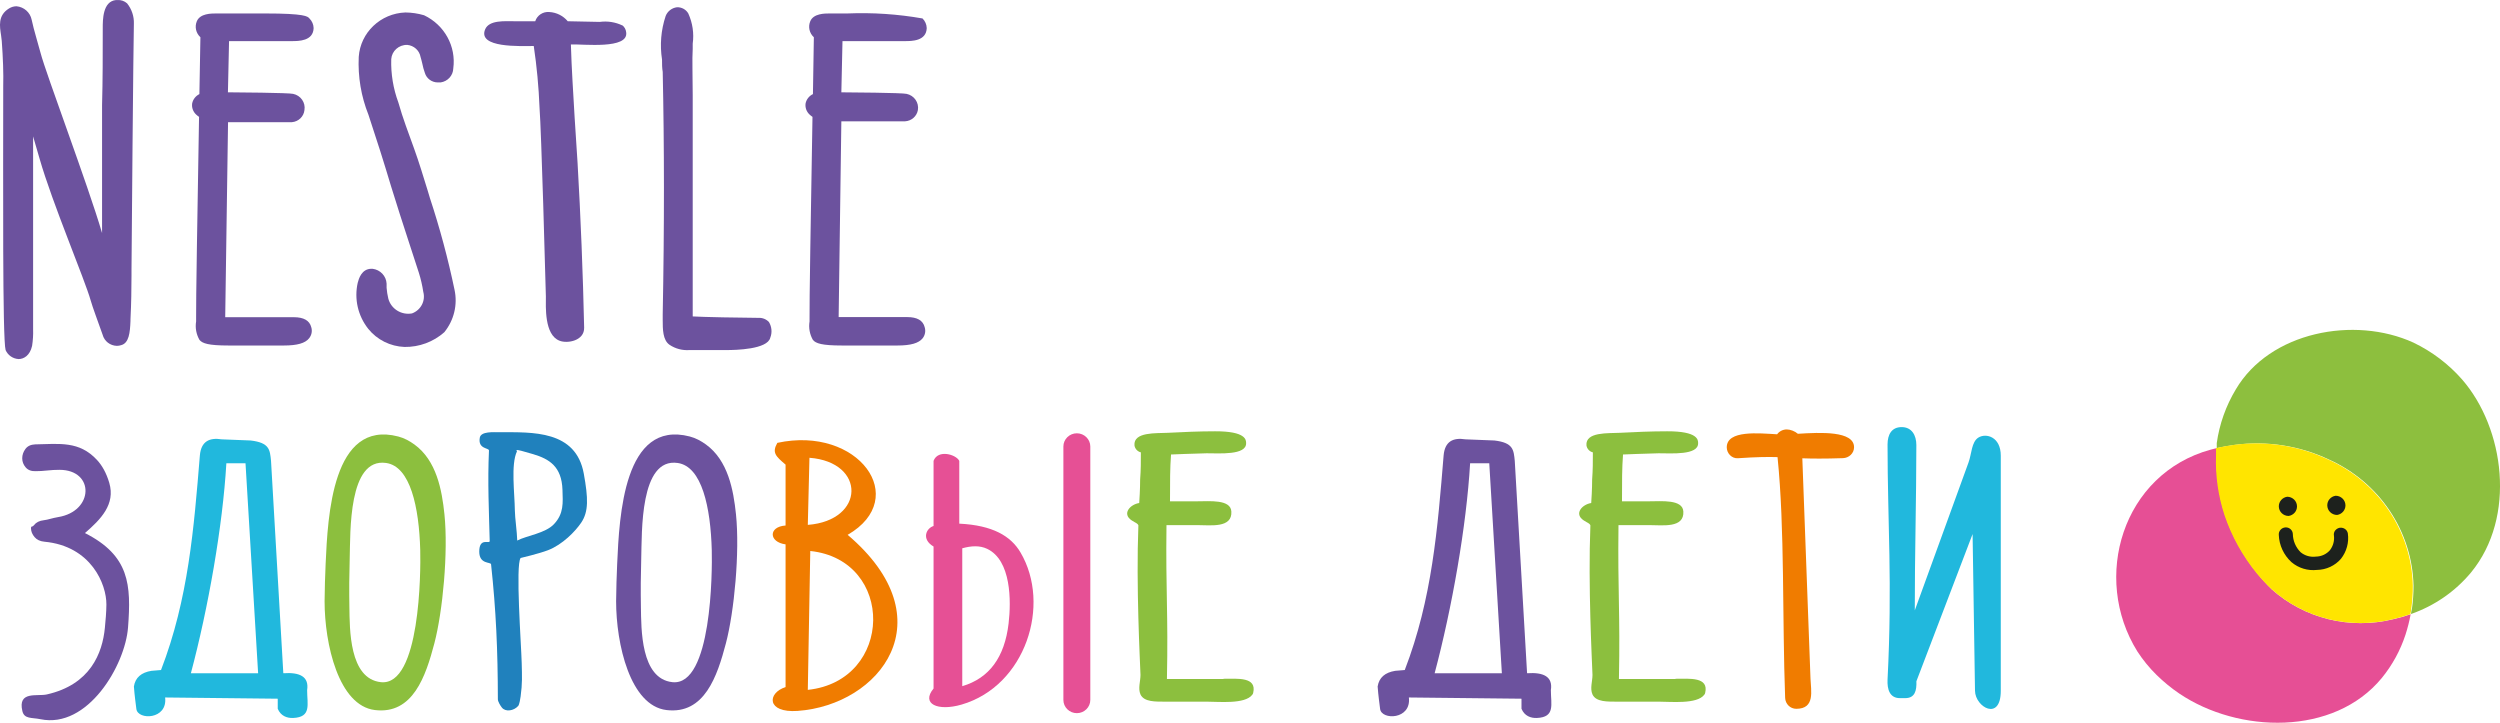 <svg width="211" height="61" viewBox="0 0 211 61" fill="none" xmlns="http://www.w3.org/2000/svg">
<path fill-rule="evenodd" clip-rule="evenodd" d="M9.904 0.003H9.799C8.662 0.105 8.672 1.689 8.672 2.374V2.458C8.672 4.605 8.672 6.779 8.614 8.879C8.614 10.013 8.614 16.442 8.614 19.667C7.41 15.57 3.884 6.235 3.425 4.473C3.206 3.63 2.871 2.599 2.671 1.661C2.546 1.047 2.026 0.586 1.39 0.528C1.166 0.53 0.948 0.595 0.759 0.715C-0.196 1.305 -0.024 2.214 0.091 2.983L0.148 3.452C0.254 4.904 0.301 6.179 0.272 7.266C0.272 15.215 0.205 28.674 0.473 29.546C0.661 29.983 1.088 30.278 1.572 30.305C2.002 30.305 2.527 30.014 2.709 29.19C2.781 28.727 2.81 28.26 2.794 27.793V27.446C2.794 26.921 2.794 23.585 2.794 19.61C2.794 17.38 2.794 14.081 2.794 11.512L3.339 13.387C4.41 17.136 7.162 23.594 7.659 25.375C7.802 25.899 8.308 27.249 8.662 28.253C8.803 28.794 9.296 29.178 9.866 29.19C9.986 29.189 10.105 29.17 10.219 29.133C10.888 28.965 10.974 28.074 11.013 27.09V26.949C11.089 25.403 11.089 24.522 11.099 23.266V22.778C11.099 21.71 11.261 3.199 11.299 1.999C11.321 1.379 11.118 0.771 10.726 0.283C10.502 0.084 10.206 -0.018 9.904 0.003Z" fill="#6C529E"/>
<path fill-rule="evenodd" clip-rule="evenodd" d="M71.804 3.47C72.386 3.47 75.626 3.47 76.218 3.47H76.362C76.954 3.47 78.177 3.47 78.216 2.374C78.208 2.068 78.081 1.776 77.862 1.558C75.769 1.19 73.641 1.049 71.517 1.136H70.007C69.606 1.136 68.651 1.136 68.383 1.802C68.191 2.268 68.313 2.802 68.689 3.143L68.612 7.942C68.292 8.095 68.062 8.386 67.991 8.729C67.942 9.076 68.067 9.425 68.326 9.666C68.402 9.738 68.485 9.804 68.574 9.863C68.431 18.111 68.306 25.862 68.326 26.809V27.127C68.237 27.666 68.338 28.218 68.612 28.693C68.861 28.983 69.357 29.161 71.068 29.161H75.741C76.868 29.161 77.537 28.965 77.871 28.552C78.079 28.286 78.144 27.936 78.043 27.615C77.9 27.043 77.403 26.762 76.572 26.762H70.782L71.01 10.238C72.1 10.238 75.502 10.238 75.98 10.238H76.39C76.93 10.207 77.378 9.814 77.47 9.291C77.576 8.658 77.154 8.054 76.515 7.922C76.189 7.829 71.555 7.792 71.01 7.792L71.106 3.47H71.804Z" fill="#6C529E"/>
<path fill-rule="evenodd" clip-rule="evenodd" d="M22.658 3.47C23.241 3.47 23.843 3.47 24.464 3.47H24.617C25.209 3.47 26.432 3.47 26.47 2.374C26.463 2.068 26.337 1.776 26.117 1.558C25.964 1.38 25.744 1.136 22.371 1.136H18.233C17.832 1.136 16.877 1.136 16.609 1.802C16.417 2.268 16.539 2.802 16.915 3.142L16.829 7.942C16.513 8.098 16.288 8.388 16.218 8.729C16.169 9.076 16.293 9.425 16.552 9.666C16.629 9.738 16.712 9.804 16.8 9.863C16.667 17.549 16.533 25.797 16.552 26.809V27.127C16.463 27.666 16.564 28.218 16.839 28.692C17.087 28.983 17.584 29.161 19.294 29.161H23.967C25.085 29.161 25.763 28.965 26.088 28.552C26.303 28.288 26.371 27.938 26.27 27.615C26.127 27.052 25.63 26.772 24.798 26.772H19.008L19.247 10.312C20.345 10.312 23.747 10.312 24.225 10.312H24.636C25.194 10.266 25.639 9.837 25.696 9.291C25.802 8.658 25.381 8.054 24.741 7.922C24.416 7.829 19.782 7.791 19.237 7.791L19.332 3.47H22.658Z" fill="#6C529E"/>
<path fill-rule="evenodd" clip-rule="evenodd" d="M36.288 16.724L36.097 16.087C35.734 14.915 35.371 13.706 34.941 12.515C34.511 11.325 33.985 9.947 33.623 8.654C33.188 7.48 32.984 6.237 33.021 4.989C33.071 4.301 33.664 3.772 34.368 3.789C34.936 3.84 35.398 4.259 35.495 4.81C35.553 4.989 35.591 5.167 35.639 5.354C35.691 5.625 35.764 5.891 35.858 6.151C35.999 6.631 36.449 6.96 36.957 6.957H37.186C37.789 6.871 38.24 6.373 38.257 5.776C38.509 3.914 37.516 2.104 35.791 1.287C35.28 1.137 34.749 1.058 34.215 1.052C32.117 1.129 30.418 2.747 30.278 4.801C30.199 6.47 30.479 8.138 31.1 9.694C31.769 11.7 32.409 13.725 33.011 15.739C33.489 17.283 33.976 18.811 34.473 20.323L35.352 23.022C35.518 23.55 35.642 24.088 35.725 24.634C35.932 25.392 35.519 26.179 34.769 26.453C33.87 26.613 32.998 26.065 32.772 25.196C32.701 24.898 32.653 24.594 32.629 24.288C32.629 24.175 32.629 24.063 32.629 23.941C32.597 23.295 32.097 22.766 31.443 22.685H31.348C30.517 22.685 30.278 23.537 30.192 23.866C29.883 25.227 30.209 26.653 31.081 27.755C31.824 28.678 32.941 29.236 34.139 29.283C35.38 29.301 36.582 28.855 37.502 28.037C38.318 27.029 38.634 25.716 38.362 24.456C37.817 21.843 37.125 19.261 36.288 16.724Z" fill="#6C529E"/>
<path fill-rule="evenodd" clip-rule="evenodd" d="M64.026 26.828C62.87 26.828 59.038 26.753 58.465 26.706V11.456C58.465 10.706 58.465 9.394 58.465 8.044C58.465 6.526 58.407 4.97 58.465 4.127C58.465 3.986 58.465 3.836 58.465 3.686C58.585 2.819 58.456 1.936 58.092 1.136C57.899 0.8 57.53 0.597 57.136 0.612C56.703 0.667 56.336 0.951 56.181 1.352C55.787 2.536 55.683 3.795 55.875 5.026C55.875 5.392 55.875 5.748 55.933 6.067C56.066 12.234 56.076 19.085 55.933 26.518C55.933 26.668 55.933 26.847 55.933 27.025C55.933 27.774 55.933 28.711 56.515 29.105C57.006 29.433 57.595 29.588 58.188 29.546H61.293C62.105 29.546 64.771 29.489 65.01 28.506C65.183 28.068 65.141 27.577 64.895 27.175C64.671 26.94 64.354 26.812 64.026 26.828Z" fill="#6C529E"/>
<path fill-rule="evenodd" clip-rule="evenodd" d="M52.531 2.149C51.939 1.865 51.274 1.761 50.62 1.849L47.916 1.793C47.534 1.332 46.973 1.05 46.368 1.015C45.833 0.964 45.334 1.289 45.174 1.793H43.425C42.594 1.793 41.294 1.68 40.95 2.467C40.272 4.07 43.941 3.883 45.049 3.883C45.306 5.604 45.468 7.337 45.536 9.075C45.69 11.053 46.033 23.444 46.072 25.009C46.072 25.871 45.928 28.262 47.228 28.758C47.897 29.021 49.33 28.758 49.302 27.652C49.206 23.21 49.006 18.214 48.748 13.771C48.661 12.487 48.585 11.203 48.499 9.919C48.385 7.856 48.241 5.804 48.183 3.752C49.187 3.705 53.095 4.192 52.847 2.711C52.822 2.482 52.705 2.273 52.522 2.13L52.531 2.149Z" fill="#6C529E"/>
<path fill-rule="evenodd" clip-rule="evenodd" d="M186.576 37.951L187.092 37.82C187.092 38.016 187.092 38.213 187.092 38.41C187.027 40.132 187.27 41.85 187.809 43.49C188.411 45.268 189.33 46.929 190.523 48.392C190.894 48.858 191.293 49.303 191.717 49.723C194.487 52.206 198.341 53.159 201.979 52.263C202.481 52.151 202.975 52.011 203.46 51.841C203.352 52.428 203.205 53.007 203.021 53.576C202.588 54.896 201.915 56.128 201.033 57.212C196.982 62.151 188.908 61.898 183.929 58.534C183.246 58.069 182.606 57.545 182.018 56.969C181.405 56.366 180.86 55.7 180.394 54.982C176.514 48.758 179.133 39.995 186.576 37.951Z" fill="#E64F95"/>
<path fill-rule="evenodd" clip-rule="evenodd" d="M203.701 49.442C203.601 44.842 200.828 40.702 196.563 38.785C194.094 37.616 191.33 37.186 188.613 37.547C188.107 37.614 187.601 37.707 187.094 37.82V37.398C187.318 35.799 187.864 34.261 188.699 32.87C191.566 27.997 198.704 26.638 203.692 28.915C205.262 29.669 206.66 30.728 207.8 32.027C211.374 36.133 212.406 43.631 208.555 48.317C207.224 49.916 205.474 51.129 203.491 51.823C203.491 51.673 203.538 51.523 203.567 51.382C203.658 50.739 203.703 50.091 203.701 49.442Z" fill="#8DBF3E"/>
<path fill-rule="evenodd" clip-rule="evenodd" d="M191.716 49.723C191.272 49.305 190.854 48.86 190.465 48.392C189.271 46.929 188.353 45.268 187.75 43.49C187.212 41.85 186.969 40.132 187.034 38.41C187.034 38.213 187.034 38.016 187.034 37.82C187.54 37.707 188.047 37.613 188.554 37.547C191.27 37.186 194.034 37.616 196.503 38.785C200.768 40.702 203.541 44.842 203.642 49.442C203.644 50.098 203.6 50.752 203.507 51.401C203.507 51.542 203.459 51.691 203.431 51.841C202.946 52.011 202.451 52.151 201.95 52.263C198.32 53.149 194.479 52.196 191.716 49.723Z" fill="#FFE500"/>
<path fill-rule="evenodd" clip-rule="evenodd" d="M192.895 44.512C193.221 44.496 193.499 44.743 193.515 45.063C193.515 45.064 193.515 45.065 193.515 45.065C193.524 45.644 193.76 46.198 194.175 46.611C194.533 46.906 195.002 47.038 195.464 46.977C195.921 46.972 196.354 46.774 196.649 46.433C196.918 46.081 197.037 45.642 196.984 45.205C196.955 45.053 196.993 44.897 197.089 44.774C197.186 44.652 197.325 44.569 197.481 44.54H197.528C197.835 44.517 198.11 44.728 198.159 45.027C198.264 45.787 198.054 46.557 197.576 47.163C197.073 47.746 196.338 48.087 195.56 48.101C194.778 48.189 193.995 47.951 193.4 47.445C192.748 46.849 192.364 46.023 192.33 45.149C192.303 44.824 192.55 44.539 192.882 44.513C192.885 44.512 192.89 44.512 192.895 44.512V44.512Z" fill="#1D211D"/>
<path fill-rule="evenodd" clip-rule="evenodd" d="M197.251 43.462C196.793 43.462 196.421 43.096 196.422 42.645C196.422 42.243 196.721 41.902 197.127 41.841C197.587 41.842 197.957 42.208 197.957 42.658C197.955 43.059 197.656 43.401 197.251 43.462Z" fill="#1D211D"/>
<path fill-rule="evenodd" clip-rule="evenodd" d="M193.037 41.925C193.496 41.926 193.868 42.292 193.867 42.742C193.867 43.144 193.568 43.485 193.161 43.547C192.702 43.546 192.331 43.18 192.332 42.73C192.333 42.328 192.632 41.986 193.037 41.925Z" fill="#1D211D"/>
<path fill-rule="evenodd" clip-rule="evenodd" d="M10.807 52.948C10.564 56.172 7.389 61.528 3.411 60.7C2.681 60.548 2.05 60.703 1.888 60.016C1.48 58.292 3.138 58.793 3.949 58.611C7.623 57.785 8.646 55.13 8.852 52.983C8.914 52.336 8.974 51.684 8.98 51.029C8.997 49.32 7.698 46.087 3.745 45.72C3.39 45.687 3.112 45.56 2.919 45.332C2.725 45.104 2.623 44.859 2.616 44.601C2.609 44.343 2.694 44.545 2.872 44.318C3.049 44.09 3.326 43.945 3.699 43.906C4.039 43.871 4.424 43.72 4.898 43.644C7.939 43.156 7.998 39.653 5.02 39.653C4.679 39.653 4.333 39.672 3.984 39.71C3.635 39.748 3.312 39.767 3.017 39.767C2.645 39.782 2.361 39.675 2.167 39.447C1.973 39.218 1.876 38.963 1.876 38.682C1.876 38.4 1.966 38.137 2.144 37.894C2.323 37.65 2.598 37.52 2.971 37.505C5.036 37.464 6.692 37.208 8.185 38.819C8.614 39.281 8.974 39.911 9.222 40.749C9.759 42.57 8.499 43.837 7.17 44.99C10.941 46.9 11.078 49.36 10.807 52.948Z" fill="#6C529E"/>
<path fill-rule="evenodd" clip-rule="evenodd" d="M36.661 54.296C35.933 57.065 34.854 60.318 31.643 59.928C28.578 59.556 27.395 54.36 27.395 50.744C27.406 49.671 27.437 48.612 27.484 47.571C27.667 43.543 28.047 35.392 33.611 36.84C34.11 36.97 34.562 37.213 34.98 37.517C36.84 38.868 37.298 41.344 37.511 43.408C37.84 46.593 37.367 51.608 36.661 54.296ZM35.468 46.434C35.371 42.814 34.638 39.371 32.593 39.075C29.385 38.609 29.582 44.927 29.515 47.142C29.474 48.494 29.464 49.856 29.488 51.225C29.519 53.063 29.458 57.291 32.15 57.575C35.47 57.926 35.516 48.23 35.468 46.434Z" fill="#8CBF3E"/>
<path fill-rule="evenodd" clip-rule="evenodd" d="M61.266 54.296C60.538 57.065 59.46 60.318 56.248 59.928C53.184 59.556 52 54.36 52 50.744C52.012 49.671 52.042 48.612 52.09 47.571C52.272 43.543 52.652 35.392 58.217 36.84C58.715 36.97 59.168 37.213 59.585 37.517C61.445 38.868 61.903 41.344 62.117 43.408C62.445 46.593 61.973 51.608 61.266 54.296ZM60.073 46.434C59.976 42.814 59.243 39.371 57.199 39.075C53.99 38.609 54.188 44.927 54.12 47.142C54.079 48.494 54.069 49.856 54.093 51.225C54.124 53.063 54.063 57.291 56.755 57.575C60.075 57.926 60.121 48.23 60.073 46.434Z" fill="#6C529E"/>
<path fill-rule="evenodd" clip-rule="evenodd" d="M49.273 39.982C49.648 42.059 49.686 43.174 49.054 44.113C48.568 44.833 47.483 45.965 46.252 46.437C45.461 46.739 43.941 47.094 43.941 47.094C43.495 47.682 43.994 54.424 44.032 55.961C44.059 57.072 44.091 57.675 43.942 58.77C43.914 58.977 43.838 59.464 43.735 59.581C43.362 60.003 42.663 60.108 42.357 59.717C42.228 59.553 42.02 59.212 42.02 59.02C42.014 54.883 41.865 51.495 41.446 47.627C41.423 47.413 40.455 47.646 40.449 46.567C40.443 45.312 41.338 45.949 41.331 45.661C41.271 43.205 41.146 40.697 41.269 38.024C41.28 37.787 40.319 37.92 40.495 36.938C40.593 36.393 41.654 36.48 42.148 36.48C44.945 36.48 48.608 36.296 49.273 39.982ZM45.005 38.333C43.148 37.774 43.663 38.029 43.629 38.101C43.106 39.204 43.438 41.619 43.454 43.088C43.461 43.712 43.637 44.876 43.654 45.622C44.424 45.211 46.026 45.017 46.757 44.236C47.593 43.344 47.509 42.456 47.473 41.344C47.409 39.362 46.346 38.737 45.005 38.333Z" fill="#2081BD"/>
<path fill-rule="evenodd" clip-rule="evenodd" d="M18.71 37.08L21.152 37.177C22.751 37.366 22.781 37.957 22.875 38.904L23.912 56.821C25.312 56.725 26.098 57.11 25.922 58.251C25.922 59.456 26.31 60.53 24.739 60.597C24.227 60.619 23.692 60.428 23.441 59.819L23.441 58.971L13.937 58.867C14.16 60.754 11.623 60.793 11.509 59.835C11.45 59.344 11.361 58.747 11.301 57.939C11.419 57.183 11.929 56.756 12.783 56.618L13.59 56.55C15.904 50.546 16.367 44.556 16.869 38.435C16.973 37.261 17.661 36.914 18.71 37.08ZM16.111 56.821H21.785L20.721 39.097L19.105 39.097C18.798 44.384 17.576 51.327 16.111 56.821Z" fill="#21B8DD"/>
<path fill-rule="evenodd" clip-rule="evenodd" d="M65.607 37.377C72.433 35.898 76.907 42.038 71.542 45.14C79.962 52.297 74.246 59.511 67.319 60.001C64.674 60.188 64.746 58.484 66.302 57.99C66.302 54.178 66.302 49.756 66.302 45.944C64.881 45.757 64.835 44.453 66.302 44.353C66.302 42.64 66.302 40.926 66.302 39.213C65.454 38.495 65.143 38.199 65.607 37.377ZM68.387 46.504C75.559 47.259 75.445 57.453 68.179 58.225L68.387 46.504ZM68.318 38.636C73.105 39.001 73.029 43.927 68.179 44.3L68.318 38.636Z" fill="#F07C00"/>
<path fill-rule="evenodd" clip-rule="evenodd" d="M78.792 38.897C79.162 37.907 80.694 38.352 80.963 38.897V44.196C83.779 44.332 85.311 45.24 86.125 46.617C88.746 51.043 86.555 57.897 81.156 59.467C79.142 60.053 77.722 59.406 78.792 58.111V46.127C77.732 45.5 78.186 44.575 78.792 44.394V38.897ZM81.215 46.276C81.97 46.065 82.684 46.022 83.314 46.321C85.355 47.287 85.348 50.721 85.126 52.617C84.791 55.473 83.492 57.244 81.215 57.913V46.276Z" fill="#E65095"/>
<path fill-rule="evenodd" clip-rule="evenodd" d="M90.886 36.57C91.511 36.57 92.022 37.071 92.022 37.684V59.077C92.022 59.69 91.511 60.191 90.886 60.191C90.261 60.191 89.75 59.69 89.75 59.077V37.684C89.75 37.071 90.261 36.57 90.886 36.57Z" fill="#E65095"/>
<path fill-rule="evenodd" clip-rule="evenodd" d="M123.683 37.08L126.125 37.177C127.723 37.366 127.753 37.957 127.847 38.904L128.885 56.821C130.285 56.725 131.071 57.11 130.894 58.251C130.894 59.456 131.283 60.53 129.712 60.597C129.199 60.619 128.665 60.428 128.414 59.819L128.414 58.971L118.909 58.867C119.132 60.754 116.595 60.793 116.481 59.835C116.423 59.344 116.333 58.747 116.273 57.939C116.392 57.183 116.902 56.756 117.755 56.618L118.562 56.55C120.877 50.546 121.34 44.556 121.842 38.435C121.946 37.261 122.633 36.914 123.683 37.08ZM121.084 56.821H126.757L125.694 39.097L124.078 39.097C123.771 44.384 122.548 51.327 121.084 56.821Z" fill="#6C529E"/>
<path fill-rule="evenodd" clip-rule="evenodd" d="M103.232 57.306C101.654 57.306 100.067 57.306 98.489 57.306C98.603 51.705 98.382 50.005 98.451 44.32C98.451 44.32 100.823 44.32 101.066 44.32C102.182 44.32 104.013 44.593 103.926 43.165C103.865 42.131 102.078 42.31 101.075 42.31C100.343 42.31 98.748 42.31 98.748 42.31C98.748 40.6 98.748 39.523 98.835 38.359C98.835 38.359 100.901 38.274 101.842 38.257C102.915 38.257 105.199 38.436 105.172 37.402C105.172 37.137 105.172 36.393 102.557 36.401C101.215 36.401 99.872 36.461 98.539 36.53C97.58 36.581 95.653 36.436 95.749 37.59C95.79 37.877 96.004 38.109 96.29 38.18C96.29 39.035 96.29 39.617 96.228 40.472C96.228 40.592 96.228 41.327 96.15 42.455C95.374 42.575 94.668 43.37 95.522 43.926C95.862 44.148 95.993 44.148 96.08 44.337C95.88 49.467 96.214 55.706 96.258 56.964C96.258 57.494 96.031 58.109 96.258 58.613C96.563 59.264 97.566 59.212 98.28 59.22C99.475 59.22 100.677 59.22 101.872 59.22C102.857 59.22 105.08 59.452 105.69 58.639C105.732 58.593 105.759 58.537 105.769 58.477C106.091 57.117 104.461 57.288 103.301 57.288L103.232 57.306Z" fill="#8CBF3E"/>
<path fill-rule="evenodd" clip-rule="evenodd" d="M141.38 57.306C139.802 57.306 138.216 57.306 136.638 57.306C136.751 51.705 136.53 50.005 136.6 44.32C136.6 44.32 138.971 44.32 139.215 44.32C140.331 44.32 142.161 44.593 142.074 43.165C142.013 42.131 140.226 42.31 139.224 42.31C138.491 42.31 136.896 42.31 136.896 42.31C136.896 40.6 136.896 39.523 136.983 38.359C136.983 38.359 139.049 38.274 139.991 38.257C141.063 38.257 143.347 38.436 143.321 37.402C143.321 37.137 143.321 36.393 140.706 36.401C139.363 36.401 138.021 36.461 136.687 36.53C135.728 36.581 133.802 36.436 133.897 37.59C133.939 37.877 134.152 38.109 134.438 38.18C134.438 39.035 134.438 39.617 134.377 40.472C134.377 40.592 134.377 41.327 134.299 42.455C133.523 42.575 132.817 43.37 133.671 43.926C134.011 44.148 134.142 44.148 134.229 44.337C134.028 49.467 134.363 55.706 134.406 56.964C134.406 57.494 134.18 58.109 134.406 58.613C134.711 59.264 135.714 59.212 136.429 59.22C137.623 59.22 138.826 59.22 140.02 59.22C141.005 59.22 143.228 59.452 143.838 58.639C143.88 58.593 143.907 58.537 143.917 58.477C144.239 57.117 142.609 57.288 141.45 57.288L141.38 57.306Z" fill="#8CBF3E"/>
<path fill-rule="evenodd" clip-rule="evenodd" d="M145.738 37.754C145.738 36.278 148.468 36.569 149.99 36.654C150.162 36.408 150.475 36.244 150.798 36.244C151.102 36.244 151.48 36.388 151.742 36.611C153.64 36.491 156.483 36.352 156.483 37.747C156.483 38.252 156.06 38.651 155.545 38.668C153.949 38.721 152.921 38.71 152.116 38.68L152.806 57.276C152.844 58.317 153.209 59.823 151.605 59.823C151.089 59.823 150.685 59.408 150.666 58.902C150.417 52.194 150.64 44.604 150.024 38.581C149.228 38.557 148.278 38.566 146.677 38.675C146.162 38.71 145.738 38.261 145.738 37.754Z" fill="#F07C00"/>
<path fill-rule="evenodd" clip-rule="evenodd" d="M168.866 38.458V58.302C168.866 60.913 166.711 59.691 166.69 58.302L166.487 45.074L161.753 57.475L161.744 57.497C161.773 58.287 161.622 58.922 160.804 58.922H160.348C159.499 58.922 159.267 58.19 159.309 57.358C159.727 49.18 159.309 44.128 159.309 37.513C159.309 36.68 159.65 36.047 160.5 36.047C161.349 36.047 161.74 36.73 161.74 37.562C161.74 42.084 161.601 47.016 161.608 51.516L166.145 39.029C166.412 38.296 166.39 37.3 166.974 36.933C167.621 36.527 168.866 36.861 168.866 38.458Z" fill="#21B8DD"/>
</svg>
